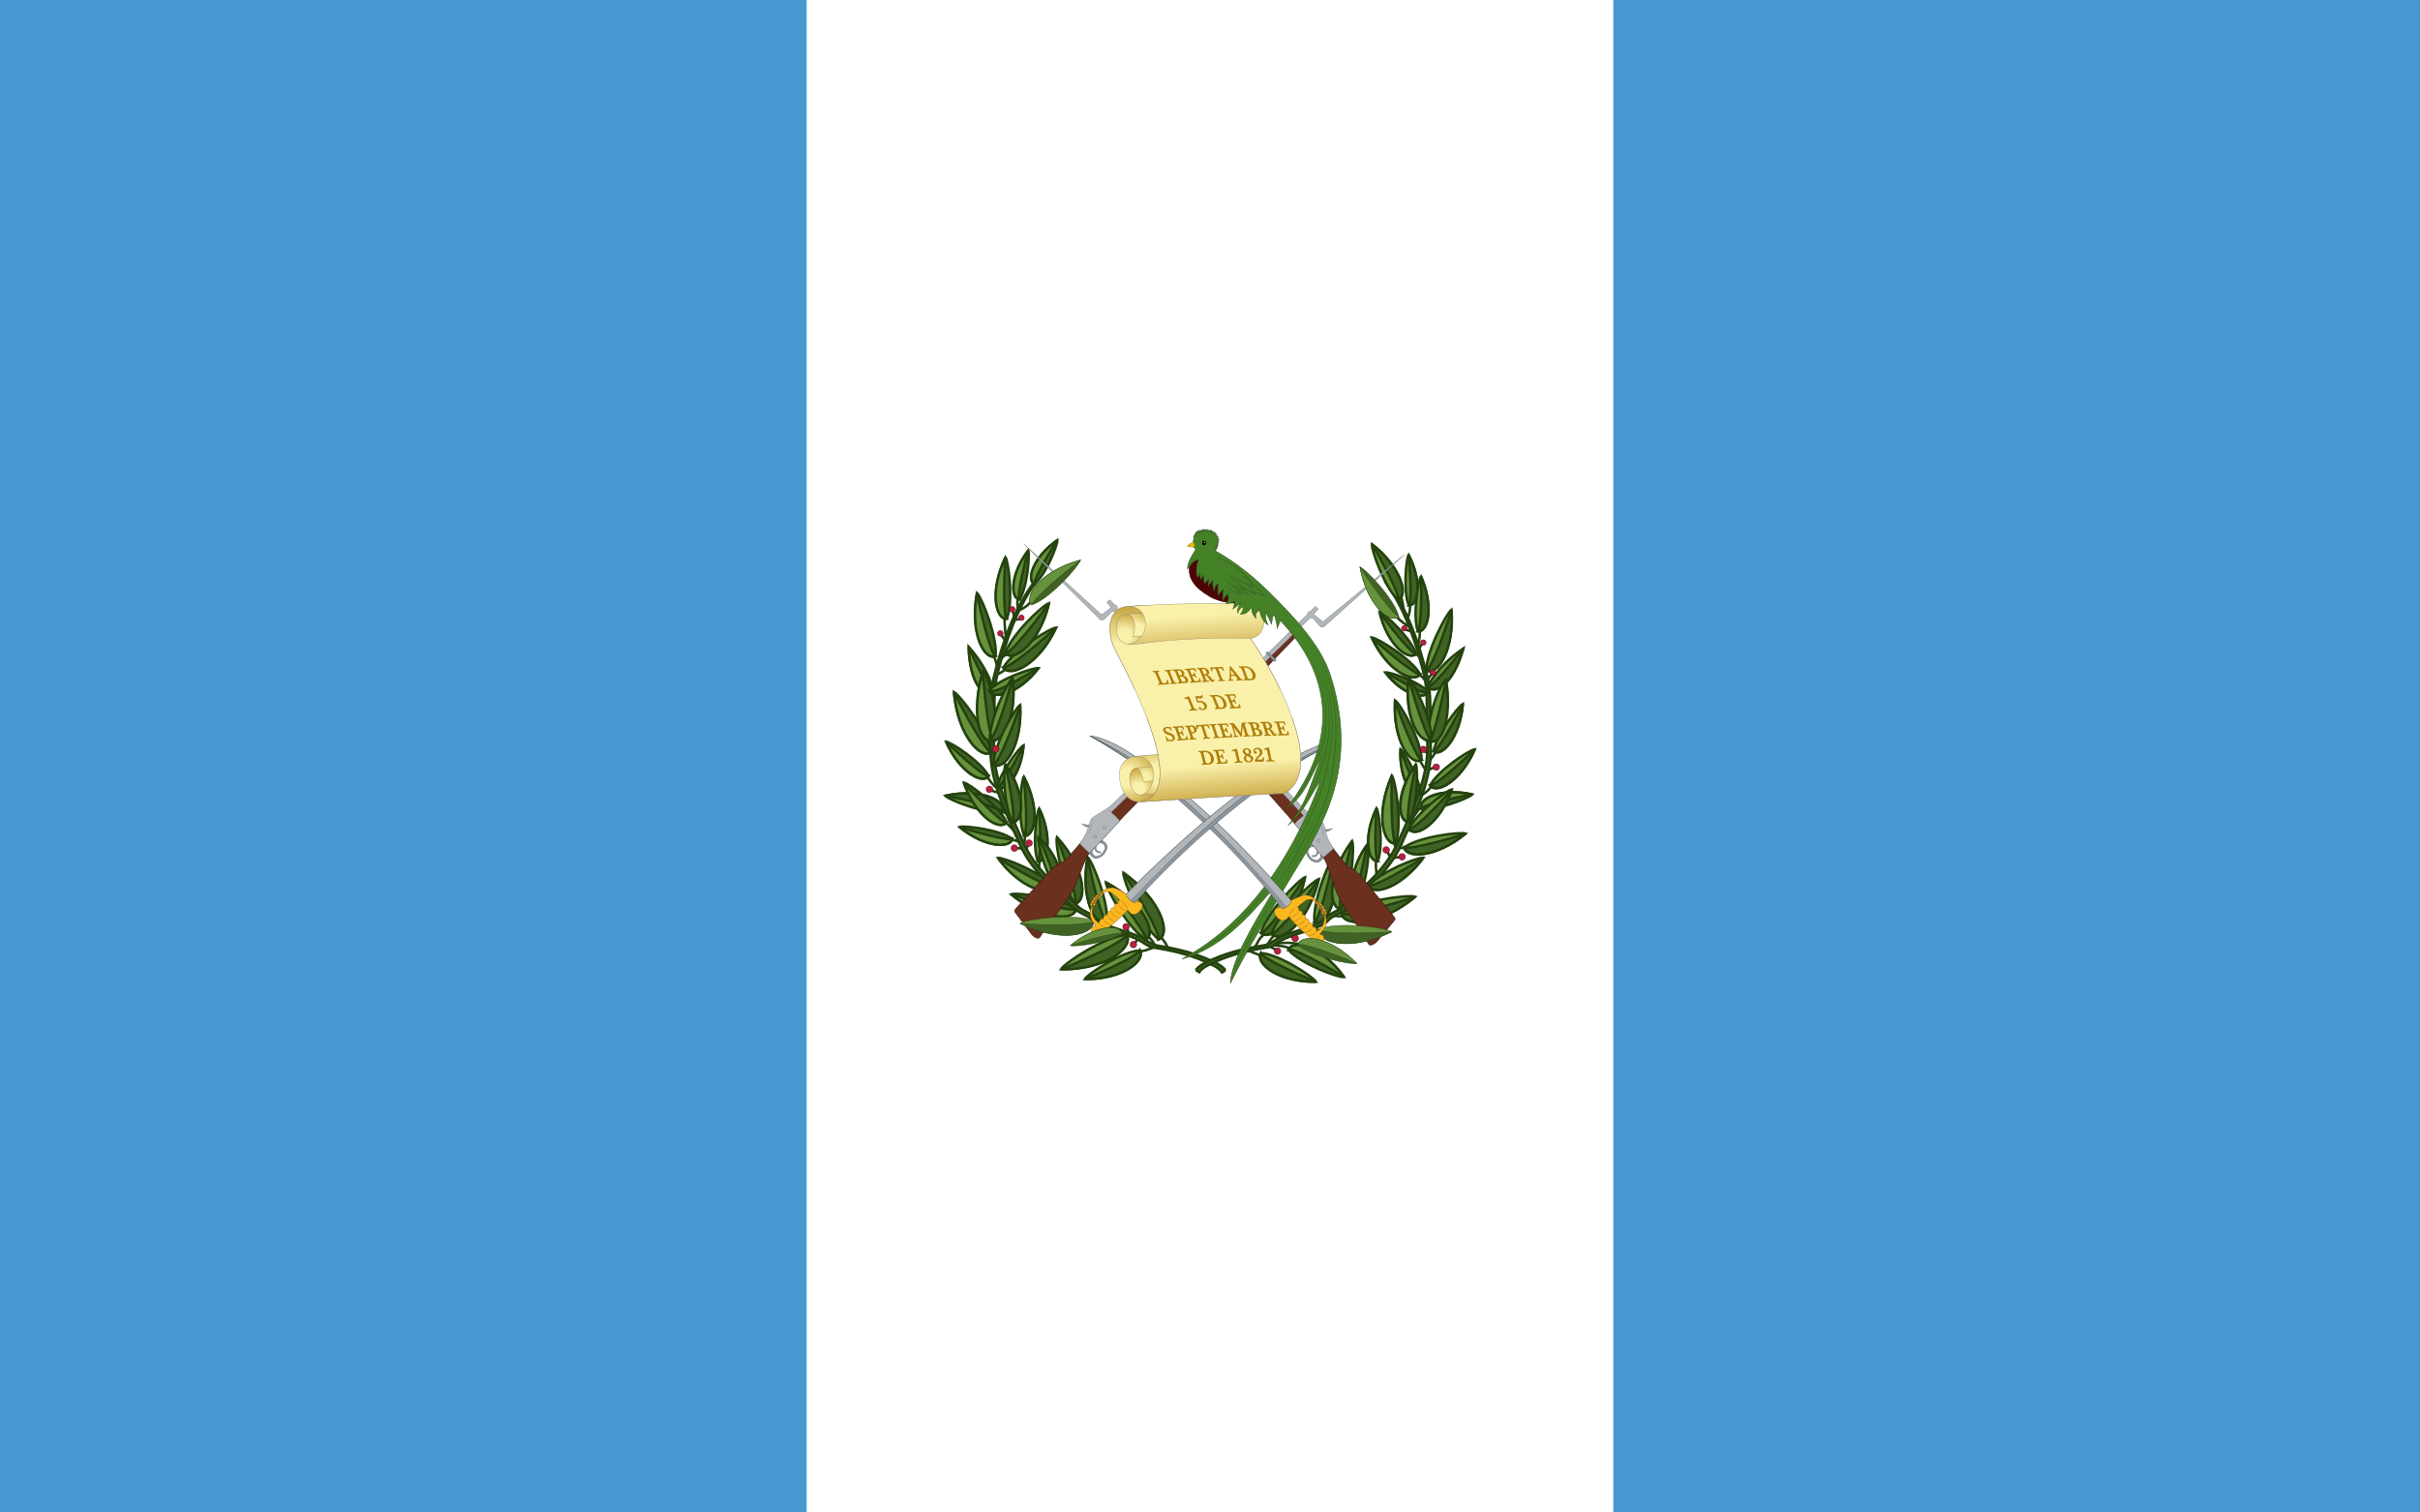 <svg xmlns="http://www.w3.org/2000/svg" xmlns:xlink="http://www.w3.org/1999/xlink" width="960" height="600"><defs><radialGradient id="a"><stop stop-color="#f9f0aa" offset=".216"/><stop stop-color="#b07e09" offset="1"/></radialGradient><radialGradient id="d" xlink:href="#a" gradientUnits="userSpaceOnUse" cx="447.418" cy="308.269" r="16.534"/><radialGradient id="e" xlink:href="#a" gradientUnits="userSpaceOnUse" cx="451.558" cy="312.995" r="10.911"/><radialGradient id="f" xlink:href="#a" gradientUnits="userSpaceOnUse" cx="454.11" cy="308.643" r="9.78"/><radialGradient id="g" xlink:href="#a" gradientUnits="userSpaceOnUse" cx="458.39" cy="307.057" r="17.354"/><radialGradient id="j" xlink:href="#a" gradientUnits="userSpaceOnUse" cx="445.976" cy="252.363" r="13.018"/><radialGradient id="m" gradientUnits="userSpaceOnUse" cx="477.858" cy="215.266" r=".345"><stop stop-color="#a50a0a" offset=".259"/><stop stop-color="#4c0505" offset="1"/></radialGradient><radialGradient id="n"><stop stop-color="#fff" offset="0"/><stop stop-color="#fff" stop-opacity="0" offset="1"/></radialGradient><linearGradient id="h" gradientUnits="userSpaceOnUse" x1="473.906" y1="259.171" x2="472.357" y2="231.963"><stop stop-color="#b07e09" stop-opacity="0" offset=".216"/><stop stop-color="#b07e09" offset="1"/></linearGradient><linearGradient id="i" gradientUnits="userSpaceOnUse" x1="483.126" y1="296.656" x2="485.495" y2="326.583"><stop stop-color="#b07e09" stop-opacity="0" offset=".216"/><stop stop-color="#b07e09" offset="1"/></linearGradient><linearGradient id="k" gradientUnits="userSpaceOnUse" x1="451.541" y1="249.523" x2="455.366" y2="240.576"><stop stop-color="#f9f0aa" offset=".216"/><stop stop-color="#b07e09" offset="1"/></linearGradient><linearGradient id="l" gradientUnits="userSpaceOnUse" x1="473.314" y1="237.247" x2="475.929" y2="270.446"><stop stop-color="#f9f0aa" offset=".216"/><stop stop-color="#b07e09" offset="1"/></linearGradient></defs><path fill="#4997d0" d="M0 0h960v600H0z"/><path fill="#fff" d="M320 0h320v600H320z"/><g stroke="#24420e"><g fill="none"><path d="M452.12 377.48c2.67-.407 4.208-1.138 6.035-1.786M460.37 371.64c1.347 1.43 2.417 2.95 2.993 4.635M455.25 371.2c1.405 1.313 2.376 2.712 3.138 4.152M408.81 238.77c-1.044 1.602-3.092 2.726-4.78 3.428M403.69 242c.035-1.368-.236-3.026.05-4.394M401.76 242.63c.114.37.435 1.4.676 2.028M404.46 245.58c-.378.082-1.52.257-2.028.338M398.48 245.04c-.013 2.52.286 5.553.53 7.82M397.22 251.9c.472.757.947 1.504 1.545 1.883M394.18 260.25c.49.94.943 2.122 1.304 3.96M399.2 259.58c-.414.205-1.215.93-1.93 1.545M398.86 265.52c-.98.872-2.198 1.504-3.428 2.124M391.62 308.05c1.153 1.893 2.42 3.56 3.96 4.684M396.16 314.42c-1.294-.166-2.16-.545-2.945-.966M397.61 321.86l1.69.966M398.86 326.3c1.255.816 2.51 2.283 3.765 3.862M401.18 333.01c1.385.293 2.493.64 3.235 1.062M403.35 336.49l2.124.072M406.68 331.18c-.102 1.534-.253 2.972-.483 4.25M407.21 337.02l.434-1.642M412.33 341.37l-.146 3.236M451.39 372.51l-1.16 1.593M447.82 370.19l-.676-1.834"/></g><path fill="#406325" d="M486.11 384.93c-.797-1.256-2.108-2.028-3.277-2.656-7.727-4.056-15.406-5.843-24.116-7.244-2.013-.337-4.027-2.22-6.087-3.187-4.963-2.365-10.49-3.284-15.31-5.697-.33-.146-1.546-.87-2.11-1.545-1.918-2.22-5.384-2.898-7.537-4.974-8.335-7.87-17.184-15.116-21.772-25.547-5.572-12.7-12.503-25.787-11.566-40.227.608-9.126-.75-18.35 1.497-27.043 3.326-12.894 7.588-25.64 15.407-36.314l-1.31.82c-7.868 10.675-12.128 23.423-15.453 36.316-2.248 8.692-.89 17.916-1.5 27.043-.935 14.44 5.996 27.526 11.568 40.274 4.588 10.382 13.485 17.625 21.774 25.546 2.154 2.027 5.62 2.703 7.54 4.973.56.626 1.824 1.4 2.105 1.544 4.825 2.415 10.35 3.332 15.314 5.65 2.06 1.014 4.074 2.85 6.087 3.188 8.71 1.4 16.39 3.235 24.116 7.242 1.217.628 2.482 1.4 3.28 2.657l1.356-.82"/><g fill="#67923d"><path d="M406.34 331.62c-2.794-6.3-1.365-21.608-.198-23.53 6.633 13.006 4.425 23.74.198 23.53zM452.2 377.01c-7.092.364-20.61 9.295-21.864 11.396 15.085.116 24.02-7.315 21.864-11.396zM459.66 372.72c-6.845-5.45-14.19-23.66-14.032-26.5 15.11 10.833 18.936 24.28 14.032 26.5zM454.61 372.78c-6.95-4.235-15.786-20.115-15.938-22.754 15.202 8.194 20.198 20.13 15.938 22.754zM439.05 366c.984-7.822-5.666-24.24-7.585-25.98-2.95 16.468 2.997 27.574 7.585 25.98zM411.74 341.72c-2.304-5.646-.613-19.32.47-20.998 5.52 11.696 3.264 21.218-.47 20.998zM398.03 264.89c3.59-6.648 18.38-15.712 20.99-15.93-6.77 14.568-18.037 19.828-20.99 15.93zM398.74 259.33c2.148-7.282 14.874-19.265 17.36-20.034-3.727 15.676-13.678 23.18-17.36 20.034zM426.55 358.48c-4.992-6.176-8.011-23.865-7.29-26.36 11.27 12.514 12.03 25.233 7.29 26.36zM397.9 322.02c-6.91 1.089-21.36-4.636-22.92-6.337 14.532-3.15 24.287 2.072 22.92 6.337zM395.68 312.34c.823-5.577 8.665-15.81 10.36-16.66-1.11 11.958-7.448 18.6-10.36 16.66zM447.01 370.88c-8.475.435-24.63 11.107-26.128 13.618 18.028.143 28.705-8.74 26.128-13.618z"/></g><g fill="#406325"><path d="M406.41 331.47c4.227.21 6.405-10.396-.27-23.38 1.212 12.32 1.21 22.31.27 23.38zM417.59 351.46c-4.474-5.47-19.38-11.328-21.712-11.14 8.885 12.08 19.88 15.096 21.712 11.14zM393.17 298.48c-1.147-8.043-12.334-22.713-14.743-23.97 1.517 17.176 10.548 26.698 14.743 23.97zM401.56 332.77c-4.993-3.68-18.97-5.344-20.94-4.723 10.137 8.305 20.212 8.458 20.94 4.723zM392.2 307.94c-2.885-5.69-14.812-13.482-16.892-13.7 5.517 12.386 14.558 16.938 16.892 13.7zM394.93 260.4c.905-7.573-5.533-23.446-7.345-25.158-2.866 15.925 2.918 26.664 7.345 25.158zM399.4 245.48c2.658-6.496.756-22.43-.522-24.417-6.403 13.51-3.827 24.648.522 24.417zM404.42 237.83c3.136-4.77 4.162-17.685 3.485-19.47-7.236 9.715-6.958 18.944-3.485 19.47zM410.37 231.69c4.402-3.477 9.224-15.5 9.084-17.433-9.74 6.954-12.22 15.84-9.084 17.433zM394.32 274.89c.108.868-.978-8.18-10.054-18.314.41 14.818 6.25 20.42 10.054 18.314zM426.88 360.67c-6.176-4.56-23.385-6.729-25.767-5.927 12.562 10.355 24.878 10.55 25.767 5.927zM438.95 365.91c-4.542 1.593-10.443-9.417-7.54-25.883 2.81 13.955 6.18 25.063 7.54 25.883zM452.25 377.06c2.116 4.082-6.7 11.436-21.787 11.315 11.952-4.89 21.24-9.86 21.787-11.315zM459.64 372.59c4.865-2.25 1.1-15.536-14.01-26.37 8.596 13.215 14.456 24.61 14.01 26.37zM454.57 372.67c4.278-2.666-.69-14.444-15.89-22.64 9.403 11.184 16.094 20.968 15.89 22.64zM411.78 341.68c3.735.222 5.957-9.262.477-20.924.718 10.974.418 19.978-.477 20.924zM398.02 264.94c2.95 3.897 14.055-1.31 20.837-15.923-10.165 9.338-19.225 16.064-20.837 15.923zM398.86 259.33c3.682 3.145 13.542-4.302 17.27-19.977-8.097 11.245-15.645 19.736-17.27 19.977zM426.58 358.42c4.74-1.125 3.954-13.784-7.254-26.272 5.013 13.416 8.016 24.756 7.254 26.272zM397.71 321.96c1.407-4.24-8.297-9.37-22.803-6.26 12.26 2.196 22.043 5.043 22.803 6.26zM395.77 312.35c2.903 1.887 9.178-4.66 10.286-16.617-4.674 9.18-9.166 16.265-10.286 16.617zM446.97 371.03c2.576 4.876-7.96 13.667-26.035 13.522 14.283-5.844 25.38-11.783 26.035-13.522zM399.36 326.3c-2.658-6.262-14.798-15.462-16.982-15.84 4.946 13.637 14.248 19.145 16.982 15.84z"/></g><g fill="#67923d"><path d="M392.42 273.92c4.074-4.666 17.47-9.134 19.6-8.865-8.043 10.41-17.942 12.515-19.6 8.865zM417.49 351.51c-1.807 3.918-12.696.916-21.646-11.152 10.885 6.83 20.244 11.51 21.646 11.152zM393.1 298.46c-4.195 2.727-13.128-6.738-14.685-23.884 6.623 13.203 13.037 23.384 14.685 23.884zM401.52 332.8c-.77 3.73-10.688 3.59-20.864-4.717 10.73 3.406 19.74 5.332 20.864 4.717zM392.07 307.85c-2.333 3.24-11.29-1.27-16.807-13.657 8.192 7.967 15.492 13.744 16.807 13.657zM394.83 260.3c-4.427 1.556-10.16-9.08-7.294-25.005 2.667 13.488 5.935 24.175 7.294 25.005zM399.3 245.44c-4.304.227-6.87-10.815-.468-24.322-.822 12.797-.507 23.234.468 24.322zM404.34 237.77c-3.473-.525-3.717-9.655 3.52-19.37-2.74 9.977-4.15 18.367-3.52 19.37zM410.32 231.69c-3.136-1.643-.7-10.43 9.038-17.337-5.526 8.644-9.318 16.178-9.038 17.337zM394.25 274.9c-3.804 2.106-9.577-3.503-9.987-18.322 5.102 11.684 8.603 17.807 9.987 18.322zM426.82 360.7c-.886 4.625-13.144 4.4-25.678-5.895 13.168 4.274 24.246 6.694 25.678 5.895zM418.65 351.22c-4.023-4.343-7.158-17.347-6.747-19.242 9.012 8.743 10.215 18.165 6.747 19.242zM401.77 326.23c-3.57-5.786-3.876-20.907-2.92-22.956 8.264 11.81 7.254 22.585 2.92 22.956zM399.14 326.32c-2.736 3.305-11.93-2.159-16.872-15.833 8.132 9.11 15.474 15.812 16.872 15.833z"/></g><g fill="#406325"><path d="M392.37 274c1.617 3.623 11.45 1.53 19.493-8.88-11.97 6.793-16.71 9.74-19.493 8.88zM401.71 326.07c4.332-.37 5.33-11.037-2.933-22.846 2.664 11.854 3.79 21.678 2.933 22.846zM418.67 351.18c3.47-1.07 2.25-10.45-6.713-19.178 4.403 9.727 7.205 18.01 6.713 19.178zM394.23 291.77c2.058-8.386-1.702-22.6-4.3-25.56-4.716 15.428-.245 26.6 4.3 25.56z"/></g><path fill="#67923d" d="M393.93 293.77c-5.895 1.34-8.645-12.034-4.08-27.078 1.07 13.546 2.834 26.147 4.08 27.078zM392.73 293.72c-.558-7.527 6.934-23.087 8.915-24.707 2.015 15.803-4.462 26.308-8.915 24.707z"/><path fill="#406325" d="M392.84 293.61c4.413 1.636 10.85-8.76 8.835-24.564-3.51 13.267-7.445 23.764-8.835 24.564z"/><path fill="#67923d" d="M394.13 303.26c.005-7.61 8.47-22.23 10.562-23.62.834 16.163-6.332 25.83-10.562 23.62z"/><path fill="#406325" d="M394.21 303.41c4.23 2.21 11.306-7.364 10.47-23.525-4.408 12.857-9.047 22.9-10.47 23.525z"/><g fill="#ba1f3e" stroke="#511124" stroke-width=".218"><circle cx="396.835" cy="251.27" r="1.085"/><circle cx="405.205" cy="245.07" r="1.085"/><circle cx="401.564" cy="241.71" r="1.086"/><circle cx="392.503" cy="313.12" r="1.277"/><circle cx="395.033" cy="297.13" r="1.277"/><circle cx="408.213" cy="334.46" r="1.277"/><circle cx="402.393" cy="336.43" r="1.277"/><circle cx="446.703" cy="367.63" r="1.277"/><circle cx="449.613" cy="374.71" r="1.277"/></g></g><g stroke="#24420e"><g fill="none"><path d="M561.15 258.97c.623.62 1.174.808 2.295 1.895M556.82 241.92c-.035-1.368-.633-3.605-.918-4.973M559.35 239.93c.055 1.952-.218 3.81-1.062 5.504M554.13 244.9c1.753 1.576 3.505 3.077 5.258 3.892M563.21 250.02c.105 1.98-.142 3.96-.683 5.94M562.85 257.47l1.314-2.262M562.3 267.43c1.4.29 2.81 1.946 3.505 3.482M566.28 269.62l1.64-2.185M569.63 298.16c-.748 1.304-1.58 2.435-2.458 3.483M563.21 301.57c.79 1.456 1.556 2.946 2.595 4.03M568.26 311.47c-1.307 1.773-2.766 3.165-4.438 4.03M563.96 320c-1.093.75-2.426 2.953-3.687 4.712M568.71 304.53l-2.124.87M565.19 297.91l1.256 1.11M557.15 336.41c-.84-.108-1.456.01-2.124.072M553.03 334.55l.615 1.64M545.93 341.31c-.262 1.866-.072 3.733.204 5.6M550.44 337.89l1.024 2.254M555.29 339.94l-2.526.41M521.91 365.62l-.917 1.738M532.89 363.43c-1.492.187-2.778-.043-4.097-.204M523.33 369.17c-1.083-.423-2.034-.714-2.936-.956M505.65 370.87c-.906.773-1.99 2.435-3.073 4.097M502.03 370.4c-2.433 1.253-3.182 3.71-4.438 5.804M500.39 379.07c-1.553-.46-3.412-1.228-5.326-2.048M511.83 376.34c-2.32-1.205-4.748-1.087-7.135-1.468M515.45 374.53c-3.628-.707-7.01-.61-10.276-.137M512.95 371.79l-1.4-.58M506.02 376.71l-2.323-1.296M561.64 326.22c-1.256.816-2.51 2.283-3.766 3.863M559.7 250.46l-2.153-.724"/></g><path fill="#406325" d="M474.39 384.85c.797-1.256 2.108-2.028 3.277-2.656 7.726-4.056 15.406-5.843 24.117-7.244 2.013-.337 4.027-2.22 6.087-3.187 4.964-2.365 10.49-3.284 15.312-5.697.328-.146 1.545-.87 2.108-1.545 1.92-2.22 5.385-2.898 7.54-4.974 8.333-7.87 17.183-15.116 21.77-25.546 5.573-12.7 12.504-25.787 11.568-40.225-.61-9.126.75-18.35-1.498-27.043-3.326-12.893-7.59-25.643-15.408-36.314l1.31.82c7.868 10.675 12.128 23.424 15.453 36.315 2.248 8.692.89 17.916 1.5 27.043.935 14.44-5.996 27.526-11.567 40.275-4.59 10.384-13.486 17.627-21.774 25.547-2.154 2.027-5.62 2.703-7.54 4.973-.56.627-1.825 1.4-2.106 1.545-4.823 2.415-10.35 3.332-15.313 5.65-2.06 1.014-4.073 2.85-6.087 3.188-8.71 1.4-16.388 3.235-24.113 7.242-1.217.628-2.482 1.4-3.278 2.657l-1.358-.822"/><g fill="#406325"><path d="M553.65 334.6c2.74-7.416-.01-24.838-1.49-26.95-6.648 15.37-3.34 27.5 1.49 26.95zM546.54 341.64c2.304-5.646.613-19.32-.47-20.998-5.52 11.696-3.265 21.218.47 20.998zM563.35 267.49c-3.293-6.1-16.867-14.418-19.26-14.618 6.212 13.368 16.55 18.195 19.26 14.618zM561.76 259.47c-1.79-6.068-12.395-16.053-14.466-16.694 3.105 13.063 11.398 19.315 14.466 16.694zM566.5 274.43c-3.537-4.05-15.164-7.928-17.013-7.695 6.98 9.036 15.572 10.864 17.013 7.695zM563.7 320.76c6.132.966 18.96-4.115 20.345-5.625-12.9-2.797-21.56 1.84-20.345 5.625zM563.55 315.12c-.043-5.638-6.395-16.856-7.956-17.933-.556 11.996 4.803 19.453 7.956 17.933zM563.96 301.44c-.005-7.61-8.47-22.23-10.562-23.62-.834 16.162 6.332 25.83 10.562 23.62zM511.07 376.71c4.477 5.503 19.653 11.133 22.088 10.904-8.805-12.233-20.07-15.05-22.088-10.904z"/></g><g fill="#67923d"><path d="M553.56 334.43c-4.824.55-8.09-11.437-1.395-26.785-.49 14.192.24 25.63 1.395 26.785zM500.19 378.09c7.093.363 20.61 9.295 21.865 11.396-15.086.117-24.02-7.315-21.865-11.396zM500.19 370.15c2.098-7.967 15.006-21.21 17.514-22.15-3.603 17.133-13.74 25.534-17.514 22.15zM521.46 365.92c-.985-7.822 5.665-24.24 7.585-25.98 2.95 16.467-2.997 27.575-7.585 25.98zM542.92 351.38c4.474-5.47 19.38-11.328 21.712-11.14-8.885 12.08-19.88 15.096-21.712 11.14zM568.71 298.12c.903-6.332 9.71-17.88 11.606-18.87-1.194 13.52-8.304 21.018-11.606 18.87zM557.02 336.18c5.817-4.29 22.105-6.228 24.4-5.504-11.814 9.676-23.553 9.855-24.4 5.504zM567.29 311.66c3.033-5.98 15.566-14.17 17.754-14.4-5.8 13.02-15.3 17.803-17.754 14.4zM565.81 266.1c-.098-7.625 7.984-22.728 9.966-24.24 1.165 16.14-5.723 26.206-9.965 24.24zM558.88 240.18c-2.322-5.28-1.1-18.414-.093-20.074 5.55 10.963 3.672 20.17.093 20.074zM554.65 238c-5.274-4.683-10.645-19.756-10.41-22.103 11.75 9.263 14.385 20.36 10.41 22.103zM566.28 272.54c-.317.815 2.945-7.695 14.22-15.308-4.013 14.27-11.045 18.28-14.22 15.308zM532.18 362.44c7.006-5.173 26.532-7.634 29.232-6.724-14.253 11.748-28.225 11.97-29.232 6.724zM546.51 341.6c-3.735.222-5.957-9.262-.477-20.924-.72 10.974-.418 19.978.477 20.924zM563.36 267.53c-2.708 3.576-12.897-1.202-19.12-14.61 9.327 8.57 17.64 14.74 19.12 14.61zM561.66 259.47c-3.068 2.62-11.285-3.583-14.39-16.646 6.745 9.37 13.035 16.446 14.39 16.646zM566.55 274.5c-1.405 3.145-9.94 1.328-16.92-7.708 10.39 5.896 14.505 8.455 16.92 7.708zM563.86 320.71c-1.25-3.764 7.365-8.317 20.24-5.556-10.883 1.95-19.566 4.477-20.24 5.556zM563.46 315.11c-3.136 1.467-8.445-5.885-7.888-17.88 3.36 9.74 6.828 17.375 7.888 17.88zM563.88 301.59c-4.23 2.21-11.305-7.364-10.47-23.525 4.408 12.857 9.047 22.898 10.47 23.525zM511.19 376.66c2.018-4.146 13.15-1.378 21.976 10.888-10.995-6.75-20.482-11.305-21.976-10.888z"/></g><g fill="#406325"><path d="M521.55 365.83c4.542 1.593 10.443-9.417 7.54-25.883-2.81 13.955-6.18 25.064-7.54 25.883zM531.83 360.59c4.34-6.65 5.55-24.554 4.58-26.967-9.944 13.594-9.41 26.324-4.58 26.967zM500.14 378.13c-2.116 4.08 6.7 11.436 21.787 11.315-11.95-4.89-21.238-9.86-21.787-11.315zM500.3 370.08c3.785 3.338 13.808-4.948 17.41-22.083-8.128 12.423-15.724 21.8-17.41 22.083zM543.01 351.43c1.807 3.918 12.696.916 21.646-11.152-10.885 6.83-20.244 11.512-21.646 11.152zM568.76 298.1c3.303 2.147 10.335-5.303 11.56-18.803-5.213 10.395-10.262 18.41-11.56 18.803zM557.07 336.21c.895 4.348 12.454 4.183 24.312-5.496-12.502 3.97-23 6.214-24.312 5.496zM567.43 311.57c2.453 3.405 11.865-1.334 17.664-14.352-8.61 8.373-16.28 14.445-17.664 14.352zM565.92 266.01c4.238 2.016 11.064-7.952 9.899-24.093-4.08 13.13-8.46 23.412-9.9 24.093zM558.96 240.14c3.542.093 5.415-9.033-.134-19.995.95 10.498.913 19.08.134 19.995zM554.73 237.9c3.972-1.742 1.33-12.71-10.422-21.972 6.472 11.02 10.853 20.573 10.422 21.972zM566.34 272.57c3.175 2.97 10.143-1.06 14.155-15.33-7.798 10.084-12.688 15.17-14.155 15.33zM532.25 362.48c1.005 5.247 14.913 4.994 29.132-6.688-14.94 4.85-27.508 7.595-29.132 6.688zM539.14 354.75c3.272-4.934 4.274-18.274 3.564-20.077-7.488 10.08-7.16 19.572-3.564 20.077zM558.74 326.14c3.57-5.786 3.876-20.908 2.92-22.957-8.264 11.81-7.255 22.586-2.92 22.957z"/></g><g fill="#67923d"><path d="M531.79 360.54c-4.83-.638-5.33-13.312 4.552-26.873-3.626 13.856-5.464 25.442-4.552 26.873zM566.95 292.21c-.943-7.765 3.976-20.143 6.632-22.522 2.573 14.385-2.66 23.95-6.632 22.522zM539.11 354.7c-3.597-.5-3.9-9.954 3.54-20.007-2.78 10.308-4.213 18.935-3.54 20.007zM562.47 250.46c-2.167-5.88.03-20.04 1.236-21.774 5.29 12.257 2.638 22.116-1.236 21.774zM504.39 370.61c2.474-8.09 16.19-21.08 18.807-21.915-4.335 17.42-15.065 25.53-18.807 21.915zM558.92 329.02c2.658-6.262 14.798-15.462 16.98-15.84-4.944 13.637-14.247 19.145-16.98 15.84zM558.8 325.99c-4.333-.37-5.33-11.037 2.933-22.846-2.664 11.854-3.79 21.678-2.933 22.846z"/></g><path fill="#406325" d="M567 294.04c5.158 1.842 9.078-9.89 6.598-23.914-2.428 12.067-5.377 23.21-6.598 23.914zM567.77 293.64c.557-7.527-6.935-23.086-8.915-24.707-2.015 15.803 4.463 26.31 8.915 24.707zM562.55 250.42c3.834.337 6.473-9.435 1.187-21.69.33 11.446-.283 20.75-1.187 21.69zM504.5 370.53c3.787 3.62 14.37-4.417 18.704-21.838-8.84 12.353-16.968 21.612-18.704 21.838zM559.14 329.04c2.735 3.305 11.93-2.158 16.872-15.833-8.133 9.11-15.474 15.812-16.872 15.833z"/><path fill="#67923d" d="M567.66 293.53c-4.413 1.636-10.85-8.76-8.835-24.563 3.51 13.267 7.445 23.763 8.835 24.563z"/><g fill="#ba1f3e" stroke="#511124" stroke-width=".218"><circle cx="564.625" cy="254.9" r="1.085"/><circle cx="568.415" cy="266.82" r="1.085"/><circle cx="569.757" cy="304.3" r="1.277"/><circle cx="564.647" cy="297.29" r="1.277"/><circle cx="549.907" cy="337.17" r="1.277"/><circle cx="556.197" cy="339.9" r="1.277"/><circle cx="513.797" cy="372.26" r="1.277"/><circle cx="506.797" cy="377.29" r="1.277"/><circle cx="557.054" cy="249.25" r="1.084"/></g></g><g id="b" fill="#8c959d" stroke="#485654" stroke-width=".109"><path d="M434.25 336.27c-.134 1.066.842 2.34 2.128 2.07.386-.08.624-.58.132-.49-.425.108-.88-.07-1.202-.374-.597-.564-.655-1.352-.396-1.92-.23.25-.45.485-.66.713h-.002z"/><path stroke="none" d="M437.24 338.34c-1.016 1.165-2.568 1.676-3.427.834-.573-.565-.777-1.205-.468-1.912-.443.482-.822.897-1.12 1.23.046.09.714 1.31 1.707 1.76 1.223.55 2.972-.28 4.018-1.565.738-.91 1.56-2.428.967-3.61-.365-.728-1.24-1.423-1.967-1.698-.35.374-.695.746-1.027 1.1.51-.24 1.148-.135 1.695.312 1.274 1.035.537 2.5-.378 3.546v.002z"/><path fill="#485654" stroke="none" d="M437.24 338.34c-.324.383-.715.718-1.162.956-.444.235-.957.39-1.473.318-.255-.036-.506-.134-.71-.296-.205-.166-.372-.36-.51-.58-.138-.22-.23-.473-.248-.737-.02-.262.038-.528.14-.767l.123.08-1.11 1.24.013-.1c.276.48.624.937 1.042 1.3.21.18.442.335.694.436.248.1.523.14.796.133.55-.016 1.088-.206 1.573-.477.485-.27.924-.63 1.297-1.042.37-.417.69-.887.935-1.388.24-.5.41-1.05.374-1.595-.02-.27-.09-.534-.224-.774-.13-.237-.306-.457-.5-.655-.392-.392-.86-.725-1.37-.932l.09-.022-1.034 1.093-.085-.117c.236-.107.5-.145.754-.118.254.03.498.117.715.245.427.257.798.65.925 1.145.13.494.002 1.008-.208 1.448-.214.446-.512.842-.84 1.205v.002zm0-.002c.314-.375.595-.78.794-1.225.196-.44.302-.942.167-1.404-.13-.46-.492-.827-.9-1.064-.407-.238-.924-.305-1.345-.1l-.084-.117 1.018-1.11.04-.042.053.02c.55.21 1.034.55 1.447.96.204.21.39.437.536.698.146.257.23.557.25.852.043.598-.138 1.177-.383 1.7-.253.522-.578 1.006-.962 1.44-.39.433-.85.8-1.358 1.082-.51.278-1.076.478-1.67.493-.297.006-.597-.04-.876-.153-.277-.114-.524-.282-.744-.473-.44-.388-.793-.85-1.073-1.363l-.03-.054.042-.046 1.13-1.22.124.078c-.1.22-.155.46-.142.7.012.24.093.474.217.682.124.207.288.403.472.557.187.155.416.254.657.295.486.082.99-.053 1.435-.273.446-.225.846-.54 1.185-.912z"/><path fill="#6c301e" stroke="#351710" stroke-width=".218" stroke-linejoin="round" d="M515.24 249.25l-40.137 39.515c-3.053 3.032-37.963 36.38-41.105 39.384-1.103 1.322-4.233 4.857-4.56 5.352-2.13 2.31-4.44 5.33-7.198 8.03-.49.62-1.142.394-1.734.737-1.814 1.05-3.697 2.87-5.053 4.37l-12.208 13.505c-.786.854-.996 1.38-.464 1.87l6.624 8.85c1.23 1.214 2.644 1.838 3.195.82 3.146-5.447 10.96-13.76 13.914-20.335 1.764-3.93 3.978-11.058 5.558-12.782 1.94-2.157 7.17-7.73 11.806-12.705.314-.335.624-.668.93-.997l.947-1.02c23.506-23.95 50.715-53.045 70.526-73.557-.777-.776-.285-.312-1.04-1.04z"/><path d="M431.89 328.11c-1.225.043-2.022-.707-2.848-1.4 1.17.346 2.345.797 3.452.338l-.604 1.062z"/><path fill="#b2b6ba" d="M557.05 220.1l-31.804 26.22c-.306.373-.624.266-.93 0l-2.894-2.418c.004-.037.014-.073.014-.11 0-.162-.032-.318-.082-.464l1.42-1.447c.177-.22.12-.31-.123-.545-.182-.19-.342-.365-.586-.6-.228-.177-.416-.037-.642.176l-1.434 1.476c-.734.03-1.33.63-1.352 1.366-19.238 18.73-35.794 35.435-54.938 53.872l-22.573 21.55c-.806 1.042-4.29 2.906-6.596 4.41-.818.532-1.524 1.016-1.817 1.543l-1.844 5.435c-.583 1.194-2.432 4.003-2.514 4.193 2.37 2.386 2.248 2.212 3.865 3.728 1.82-2.023 6.69-7.112 11.117-11.853.357-.382.38-.422.833-.97-.346-.488-.927-1.205-1.393-1.652-.396-.38-.825-.768-1.2-1.093-.246-.212-.47-.39-.63-.546-.162-.157.24-.445.424-.643 26.465-25.58 54.963-53.695 78.277-76.595.125.037.26.054.396.054.227 0 .44-.055.63-.15l2.784 3.21c.655.652 1.21.64 1.735.395l31.86-28.54z"/><path fill="#485654" stroke="none" d="M430.95 330.39c.2.03.405.048.606.03.2-.015.397-.07.574-.16l-.017.018c.23-.796.472-1.587.715-2.38.247-.79.497-1.578.76-2.364l.005.027c-.195-.222-.436-.42-.73-.495.298.057.558.244.77.46l.01.01-.004.016c-.23.798-.468 1.59-.71 2.382-.247.79-.493 1.58-.754 2.366l-.005.014-.01.006c-.19.092-.397.138-.602.14-.207.004-.41-.028-.61-.068z"/><circle cx="438.179" cy="328.135" r=".619" fill="none"/><circle cx="434.436" cy="331.878" r=".619" fill="none"/><path fill="#485654" stroke="none" d="M440.97 322.38c-.32-.24-.615-.505-.906-.775-.29-.273-.572-.552-.832-.854.32.24.615.506.906.776.288.273.57.55.832.854z"/><path d="M502.17 259.06l3.487 3.41.645-.586-3.487-3.41-.645.586z"/></g><use xlink:href="#b" transform="matrix(-.999 -.05 -.05 .999 973.591 23.686)"/><g stroke="#24420e" stroke-width=".164"><path fill="#67923d" d="M433.91 365.36c-7.866-3.32-26.89-.67-29.22.932 16.286 8.01 29.54 4.574 29.22-.932zM522.93 368.68c7.866-3.32 26.89-.67 29.22.933-16.286 7.982-29.54 4.573-29.22-.933z"/><path fill="#406325" d="M433.76 365.48c.32 5.506-12.79 8.885-29.075.903 15.295.932 27.793.378 29.075-.903zM523.08 368.77c-.32 5.506 12.79 8.885 29.075.903-15.295.933-27.793.408-29.075-.903z"/></g><g id="c"><path fill="#b2b6ba" stroke="#485654" stroke-width=".218" d="M508.49 359.99c-20.733-30.12-51.995-54.61-76.102-67.99 3.557-.167 11.46 3.88 14.67 5.948 23.94 15.427 44.3 35.803 65.664 59.822-1.258 1.245-2.082 1.98-3.446 3.05l-.786-.83z"/><path fill="#8c959d" d="M510.55 359.75l-1.45 1.394c-23.01-29.62-55.094-57.945-76.67-69.13 30.08 13.855 55.392 41.77 78.034 67.65l.085.085z"/><path fill="#485654" d="M510.56 359.75l-1.448 1.397-.004.003-.003-.004c-5.325-6.824-10.975-13.39-16.864-19.73-5.883-6.346-12.01-12.466-18.366-18.337-6.36-5.87-12.943-11.496-19.81-16.76-3.435-2.63-6.942-5.168-10.542-7.564-3.6-2.393-7.297-4.652-11.133-6.644l.094-.196c7.892 3.644 15.34 8.195 22.375 13.28 7.038 5.092 13.676 10.716 20.028 16.632 6.352 5.92 12.422 12.135 18.328 18.497 5.902 6.367 11.63 12.892 17.343 19.425zc-5.74-6.51-11.494-13.012-17.42-19.353-5.916-6.35-11.99-12.556-18.35-18.463-6.356-5.904-12.998-11.515-20.036-16.59-7.036-5.07-14.478-9.605-22.36-13.23l.096-.196c3.845 2 7.54 4.27 11.144 6.67 3.6 2.405 7.108 4.95 10.542 7.586 6.864 5.278 13.444 10.918 19.798 16.798 6.35 5.883 12.472 12.013 18.35 18.37 5.867 6.363 11.49 12.956 16.79 19.8l-.007-.002 1.453-1.39z"/><g fill="#fab81c" stroke="#6c301e" stroke-width=".109"><path d="M517.5 355.07c-1.974.51-3.726 1.253-5.258 2.226-.228 1.397-1.953 2.957-3.587 3.31-.297-.377-.367-.487-.592-.77-.037-.05-.102-.073-.17-.038-.14.076-.33.18-.572.34-.61-.103-1.336.197-1.66.975-.377.97.386 2.248 1.225 3.084.924.73 1.387 1.07 2.458.92 1.083-.224 1.68-1.213 1.925-1.528 3.72 4.502 6.517 6.932 11.23 10.64 2.098.016 3.224-1.307 2.52-2.803-.233-.502-.84-.836-1.333-.652.04-.15.024-.305 0-.45 2.463-2.265 3.514-5.09.915-9.874-2.224-4.03-4.712-5.396-7.088-5.38h-.012zm6.246 4.53c.438.742.692 1.38 1.024 2.054 1.483 3 .196 6.602-2.334 7.706-.123-.005-.085-.02-.213.022.413-.687-.827-2.154-1.46-1.64.3-.758-.67-2.018-1.462-1.693.415-.706-.532-1.906-1.42-1.516.46-.767-.323-1.866-1.242-1.666.277-.818-.418-1.753-1.352-1.598.08-.723-.157-1.12-.507-1.45 1.11-.846 2.346-2.15 3.437-2.738 2.72-1.178 4.403 1.073 5.527 2.518zM524.89 362.77c-.515-.253-.756-.76-.587-1.105.17-.342.702-.432 1.217-.178.516.254.802.744.633 1.088-.172.343-.747.45-1.264.196zM524.59 361.75c-.515-.253-.756-.76-.587-1.105.17-.342.702-.432 1.218-.177.516.253.802.744.633 1.088-.172.343-.747.45-1.263.195zM523.97 360.62c-.515-.253-.756-.76-.587-1.105.168-.342.7-.433 1.217-.178.516.254.802.744.633 1.088-.172.343-.748.45-1.264.196zM523.19 359.6c-.516-.253-.756-.76-.587-1.105.17-.342.7-.432 1.217-.178.516.253.802.744.633 1.088-.172.343-.748.45-1.263.196zM522.16 358.61c-.515-.253-.756-.76-.587-1.105.023-.046.007-.136.055-.114.21.11.644.188.597-.136-.065-.113-.146-.227-.07-.142.15.004.464.134.636.222.517.253.803.744.634 1.088-.172.343-.747.45-1.264.195v-.007z"/></g><g fill="#fab81c"><path d="M511.27 363.6c.682-1.774 2.047-3.414 3.508-3.806M511.5 363.85c1.263.262 3.31-1.243 3.806-2.588M512.69 365.3c1.656.38 3.29-1.218 3.934-2.409M514.18 366.88c1.957.064 3.164-1.326 3.74-2.39M515.69 368.41c1.66.01 3.172-1.36 3.646-2.424M517.15 369.81c1.808-.073 3.084-.895 3.62-2.075M518.79 371.23c1.66.096 3.003-.896 3.443-1.862M520.57 372.68c1.66.096 2.695-.93 3.136-1.897"/></g><g fill="#6c301e"><path d="M511.27 363.6c.14-.423.326-.833.544-1.224.22-.39.478-.76.765-1.105.293-.338.616-.654.984-.914.367-.26.776-.467 1.214-.562-.424.14-.813.36-1.164.63-.35.268-.67.578-.952.917-.577.674-1.028 1.447-1.392 2.26zM511.5 363.85c.405.057.81-.045 1.18-.193.372-.15.723-.353 1.048-.592.328-.233.63-.505.9-.802.272-.298.513-.628.678-1-.123.39-.35.74-.613 1.055-.264.315-.572.59-.9.835-.337.236-.696.443-1.084.582-.385.136-.81.218-1.21.115zM512.69 365.3c.405.07.818.035 1.204-.086.385-.12.747-.31 1.076-.548.333-.23.634-.506.91-.804.28-.298.528-.623.744-.97-.176.37-.412.712-.68 1.026-.268.314-.576.595-.91.837-.342.234-.715.432-1.117.54-.402.107-.832.12-1.227.005zM514.18 366.88c.39-.013.778-.065 1.146-.183.367-.117.718-.286 1.033-.507.32-.214.605-.477.865-.764.26-.287.487-.605.694-.936-.334.707-.85 1.338-1.5 1.79-.327.22-.688.395-1.07.497-.382.104-.78.136-1.17.103zM515.69 368.41c.767-.042 1.493-.332 2.113-.765.314-.212.6-.463.86-.74.26-.275.493-.58.672-.92-.138.36-.357.686-.61.977-.25.293-.545.55-.86.773-.322.214-.667.398-1.036.517-.37.12-.757.183-1.14.158zM517.15 369.81c.365-.038.726-.093 1.078-.187.35-.093.695-.216 1.013-.388.323-.164.62-.378.88-.63.26-.25.477-.546.65-.87-.132.344-.337.66-.59.93-.256.27-.562.49-.89.667-.66.34-1.407.493-2.14.478zM518.79 371.23c.345-.004.687-.04 1.02-.12.33-.082.653-.198.952-.36.303-.155.583-.353.834-.583s.47-.496.636-.8c-.124.324-.332.614-.578.86-.246.25-.534.453-.842.62-.31.158-.642.28-.986.344-.342.066-.693.08-1.036.04zM520.57 372.68c.326-.005.65-.036.96-.12.31-.08.61-.203.88-.374.276-.164.52-.375.738-.612.217-.237.4-.505.558-.79-.23.61-.676 1.144-1.238 1.495-.285.168-.595.296-.92.362-.32.068-.654.077-.978.038z"/></g></g><use xlink:href="#c" transform="matrix(-.998 -.059 -.059 .998 979.091 28.305)"/><g stroke="#24420e" stroke-width=".164"><path fill="#406325" d="M409.24 240.02c7.21-2.367 18.73-15.453 19.478-17.917-15.593 4.154-22.757 14.343-19.478 17.917zM554.98 244.72c-1.702-7.045-13.28-19.01-15.568-19.91 2.763 15.16 11.916 22.758 15.568 19.91z"/><path fill="#67923d" d="M409.24 240.02c-3.325-3.574 3.792-13.666 19.34-17.82-10.958 8.403-19.2 16.178-19.34 17.82zM554.98 244.72c-3.656 2.892-12.72-4.654-15.486-19.77 7.163 11.072 13.934 19.51 15.486 19.77z"/></g><g stroke="#999270" stroke-width=".164"><path fill="url(#d)" d="M452.21 318.1s-6.158.662-7.884-7.833c-1.846-9.087 5.306-10.052 5.306-10.052s8.103-.78 13.15-.91l2.24 17.954-12.812.84z"/><path fill="url(#e)" d="M453.02 315.36s-3.985.762-4.807-5.553c-.583-4.473 2.185-5.108 2.185-5.108l9.236 1.563.05 8.24-6.664.857z"/><path fill="url(#f)" d="M450.4 304.7s5.905-.43 8.99-.83l1.28 5.71-7.102.446s-.487-5.155-3.168-5.326z"/><path fill="url(#g)" d="M449.16 300.36s7.575-1.857 8.517 6.49c.245 2.18-.942 7.166-4.656 8.513l13.875-1.456-1.256-15.007-4.675.39s-9.923.34-11.805 1.07z"/><path fill="#f9f0aa" d="M452.2 318.1c.047 0 51.903-3.49 57.217-3.274 15.743-8.638-.076-42.56-13.342-61.532 1.515-4.276-29.858-13.892-44.047-13.024-1.782.11-3.505.227-5.154.354-7.696.816-7.775 10.694-4.637 16.923 3.045 6.043 30.315 55.126 11.14 60.317l-1.176.236z"/><path fill="url(#h)" d="M507.79 273.34c-3.52-7.304-7.734-14.35-11.718-20.046 1.514-4.276-29.86-13.892-44.047-13.024-1.782.11-3.505.227-5.154.354-7.695.816-7.774 10.694-4.636 16.923.956 1.898 4.3 8.04 7.847 15.733"/><path fill="url(#i)" d="M455.04 284.95c5.555 14.65 8.664 30.117-1.64 32.907l-1.178.236c.047 0 51.903-3.49 57.216-3.274 8.538-4.685 7.793-16.805 3.207-29.944"/><path fill="url(#j)" d="M447.4 243.49c-3.705 0-4.656 3.562-4.605 5.817.134 5.91 4.605 6.192 4.605 6.192l5.965-.333 2.857-12.163-8.822.486z"/><path fill="url(#k)" d="M447.4 243.53l8.822-.486.908 9.086-7.696.337s2.49-7.274-2.034-8.937z"/><path fill="url(#l)" d="M496.12 253.29c6.686-1.074 6.595-10.07 2.026-13.673-15.498-.57-35.895-.143-50.63.96 1.676-.05 6.337.376 6.855 6.51.243 2.863-1.164 5.492-3.06 6.986-1.853 1.462-3.906 1.462-3.906 1.462.248.095 2.163.007 3.6-.087.738-.048 2.55-.264 3.054-.33 21.012-2.762 41.987-1.823 41.987-1.823l.08.003-.005-.008z"/><g fill="#b07e09" stroke="none"><path d="M458.47 267.42c-.143-.33-.323-.75-.73-.805-.25.014-.645-.052-.567-.392.235-.113.533-.04.794-.065.56.01 1.113-.114 1.67-.148.338.092.262.537-.104.463-.408.093-.175.563-.075.81.444 1.034.872 2.075 1.328 3.104.127.303.38.57.722.605.362.036.756.045 1.09-.116.31-.2.242-.624.2-.937-.124-.364.54-.282.495.043.13.43.28.854.447 1.27-.022.2-.275.143-.42.168-.993.077-1.988.132-2.98.224-.317-.017-.795.28-.99-.096-.118-.386.512-.17.596-.463-.003-.327-.195-.615-.307-.916-.39-.917-.78-1.836-1.17-2.75zM463.3 267.08c-.14-.32-.302-.72-.687-.796-.247-.022-.653-.017-.616-.374.157-.162.457-.058.67-.092.592.02 1.175-.09 1.76-.144.29-.027.4.518.026.444-.358.012-.383.405-.233.65.47 1.143.96 2.278 1.437 3.416.105.245.24.548.54.586.252.05.648-.03.705.316-.04.267-.434.12-.63.16-.522-.036-1.042.032-1.556.12-.226.064-.55.027-.56-.27.054-.273.585-.07.61-.402-.04-.326-.215-.615-.33-.92l-1.136-2.694zM467.76 267.79c.09.227.404.064.586.075.263-.025.543-.215.52-.51-.044-.45-.265-.907-.633-1.182-.34-.24-.78-.213-1.172-.162-.022.156.1.305.146.454l.554 1.326zm.668 1.596c.164.35.28.745.565 1.017.244.172.57.093.843.066.302-.022.48-.332.386-.61-.142-.635-.554-1.3-1.238-1.437-.3-.05-.618-.065-.915 0-.025.143.09.288.134.43l.224.533zm-2.034-2.37c-.158-.35-.31-.77-.688-.927-.245-.082-.643.03-.696-.324.065-.303.562-.09.8-.16.865-.022 1.744-.263 2.595-.003.734.182 1.39.81 1.45 1.587.024.377-.262.684-.582.837-.04-.135.367.06.506.082.582.186 1.118.575 1.377 1.143.2.398.357.93.04 1.314-.362.396-.94.413-1.438.438-.75.02-1.506.025-2.245.172-.267.047-.458-.482-.09-.45.37-.012.404-.412.244-.667l-1.276-3.046zM473.81 265.11c.327-.054.358.316.458.532.098.284.276.542.348.83-.277.277-.5-.144-.624-.358-.144-.248-.383-.476-.69-.45-.407-.003-.817.013-1.22.07-.143.16.066.394.114.577.19.447.36.902.56 1.34.272-.02.62.016.815-.207.076-.23-.27-.747.21-.64.298.17.264.602.416.882.127.388.384.724.492 1.115-.263.29-.524-.13-.62-.363-.187-.347-.624-.306-.96-.296-.24-.05-.074.172-.04.284.216.493.384 1.01.66 1.475.207.342.65.29.993.28.33-.02.734-.026.927-.34.216-.25-.274-.75.132-.83.346-.03.336.376.428.607.073.28.185.55.284.823-.026.2-.277.14-.423.163-1.02.065-2.042.11-3.06.19-.3 0-.805.24-.902-.198.026-.287.646-.135.554-.544-.073-.346-.25-.66-.373-.993-.377-.896-.732-1.8-1.123-2.69-.14-.297-.368-.62-.73-.63-.24.047-.602-.13-.463-.407.347-.067.712-.02 1.065-.056l2.77-.164zM476.12 266.43c-.154-.348-.302-.77-.68-.93-.256-.076-.725.014-.696-.394.247-.19.66-.03.97-.09.8-.01 1.62-.237 2.406 0 .825.23 1.515.973 1.573 1.842.027.416-.307.753-.685.864-.296.015.23.1.31.196.632.304 1.07.877 1.406 1.474.075.225.52.696.586.246-.027-.49.638-.075.488.264.002.356-.352.587-.682.583-.464.036-.904-.232-1.138-.624-.42-.553-.708-1.223-1.265-1.662-.23-.166-.56-.27-.83-.152-.058.14.07.28.105.416.18.41.305.845.547 1.223.2.31.593.358.93.356.36.09.26.576-.123.433-.585 0-1.175-.044-1.753.077-.27.126-.866.01-.65-.37.283-.017.675-.173.48-.525-.332-.872-.7-1.73-1.045-2.598l-.255-.627zm1.404.893c.134.326.595.145.86.114.36-.08.35-.508.235-.777-.164-.47-.374-1.03-.89-1.195-.263-.035-.846-.202-.886.152.19.535.423 1.054.63 1.583l.05.123zM484.74 269.04c.11.26.213.61.538.656.255.06.665-.024.717.33-.05.265-.44.105-.636.143-.54-.05-1.077.01-1.61.083-.23.07-.55-.03-.518-.32.125-.21.648-.037.62-.402-.086-.4-.276-.767-.416-1.15-.383-.962-.762-1.925-1.148-2.885-.095-.305-.443-.297-.702-.28-.274.002-.683.06-.684.416-.087.23.218.617-.044.736-.3.064-.362-.275-.426-.487-.098-.322-.26-.62-.385-.927.036-.214.32-.176.493-.194 1.377-.058 2.754-.12 4.13-.174.304-.047.504.19.52.477.107.336.27.653.413.974-.114.33-.508.047-.554-.196-.2-.347-.51-.69-.94-.71-.257.013-.642-.085-.815.146.007.24.145.453.22.678l1.225 3.086zM488.47 268.13c-.192 0-.097.242-.118.367.012.282-.017.57.03.848.132.31.527.234.784.318.23.13.173.502-.136.388-.422-.025-.85-.068-1.267.034-.25.133-.713-.123-.493-.392.2-.034.448-.1.494-.334.072-.414.034-.838.048-1.256l.022-3.714c.12-.28.514-.044.603.166 1.192 1.516 2.37 3.045 3.593 4.535.192.232.462.4.768.417.26.002.402.53.027.426-.51-.028-1.026-.062-1.535.023-.228.006-.492.112-.696-.022-.243-.178-.07-.435.196-.403.352-.1-.005-.476-.117-.652-.19-.255-.38-.513-.59-.752-.17-.084-.373-.022-.558-.03-.35.01-.706.02-1.055.034zm1.173-.512c.182.012-.057-.155-.087-.235-.424-.554-.848-1.11-1.273-1.663.084-.013.017.175.04.255-.003.562.003 1.123-.003 1.684.44-.012.884-.027 1.324-.04zM492.7 265.77c-.15-.398-.35-.887-.818-.98-.243.043-.702-.178-.452-.44.55-.008 1.103.03 1.653-.017.698-.06 1.416-.042 2.08.205 1.46.492 2.672 1.778 2.914 3.32.107.606-.08 1.304-.625 1.642-.735.467-1.642.38-2.47.334-.47-.023-.938.04-1.404.086-.304-.042-.337-.513.023-.457.373-.012.366-.422.23-.668l-1.13-3.025zm1.97 2.494c.15.34.24.755.563.976.302.143.657.116.98.08.44-.06.714-.493.718-.91.028-.755-.28-1.475-.63-2.126-.375-.7-1.056-1.233-1.845-1.372-.324-.053-.665-.103-.99-.05-.07.124.06.273.086.402l1.12 3zM473.56 280.68c.116.35.44.6.805.634.257.045.7-.016.713.354-.138.234-.53.07-.77.122-.518-.01-1.037.008-1.55.093-.276.01-.566.125-.837.048-.243-.115-.193-.47.108-.425.247-.058.604-.135.622-.45-.023-.284-.182-.534-.278-.798-.385-.917-.76-1.838-1.152-2.75-.086-.326-.446-.335-.715-.285-.248.047-.616.124-.677-.22.03-.292.497-.238.703-.39.312-.12.62-.256.94-.356.215-.047.324.15.38.32.57 1.368 1.14 2.74 1.71 4.104zM474.31 276.17c.682-.026 1.367.077 2.046.002.3-.03.095-.497.384-.47.37.017.31.477.335.74.042.33-.238.624-.57.582-.533.03-1.065-.05-1.598-.02.12.41.288.81.445 1.208.027-.134.46-.155.64-.18 1.063-.048 2.166.56 2.612 1.543.215.477.328 1.1-.028 1.54-.387.456-1.03.55-1.596.554-.49-.007-1.064-.113-1.353-.55-.167-.215-.138-.68.22-.64.306.003.66.263.61.595.163.222.525.144.776.14.3-.01.584-.242.57-.56.006-.485-.186-.96-.455-1.358-.292-.423-.783-.708-1.303-.696-.293-.05-.547.148-.827.147-.284-.037-.334-.366-.435-.58-.237-.6-.46-1.203-.65-1.818-.02-.107.076-.193.177-.18zM481.16 277.19c-.16-.395-.37-.882-.84-.968-.243.057-.705-.17-.463-.43.557-.022 1.117 0 1.673-.067.704-.085 1.432-.07 2.105.176 1.486.494 2.71 1.82 2.934 3.388.088.584-.115 1.238-.633 1.563-.718.467-1.608.398-2.424.378-.453-.005-.9.07-1.347.128-.3-.034-.353-.503.008-.46.373-.028.343-.44.202-.683-.405-1.007-.81-2.017-1.216-3.023zm2.03 2.46c.16.34.26.754.59.97.302.136.654.098.973.053.44-.075.687-.524.678-.94.004-.762-.324-1.48-.693-2.13-.39-.69-1.078-1.213-1.87-1.332-.322-.043-.66-.083-.98-.02-.066.127.067.273.098.403l1.206 2.998zM489.63 275.39c.312-.053.353.293.437.504.1.284.245.55.346.832-.19.31-.507-.057-.588-.283-.145-.247-.356-.52-.674-.512-.41-.02-.824.003-1.234.036-.225.1.016.39.054.566.183.452.346.913.543 1.358.265-.01.573.012.798-.152.176-.212-.267-.736.213-.68.327.12.277.57.416.838.123.397.354.748.49 1.14-.176.33-.544-.055-.594-.302-.14-.32-.52-.362-.828-.35-.205-.036-.37.01-.226.215.215.515.38 1.054.655 1.54.204.348.65.303.995.3.33-.013.736-.01.94-.318.206-.243-.197-.658.082-.81.337-.097.416.276.466.52.075.308.184.606.29.902-.032.198-.28.133-.427.153-1.03.044-2.06.067-3.09.128-.286-.02-.69.206-.87-.114-.182-.395.504-.18.532-.524.02-.305-.16-.573-.25-.855-.385-.965-.752-1.937-1.148-2.898-.136-.313-.36-.66-.74-.68-.237.042-.603-.135-.457-.41.357-.06.728-.006 1.09-.036l2.78-.106zM462.35 289.67c.15.487.668.686 1.11.818.77.26 1.6.518 2.15 1.158.305.37.518.854.495 1.342-.04.496-.465.87-.924.99-.565.185-1.19.136-1.734-.096-.266-.115-.165.467-.497.27-.24-.182-.164-.56-.296-.815-.105-.33-.244-.648-.386-.964.013-.326.48-.156.496.098.327.595.924 1.12 1.633 1.126.358.01.807-.18.838-.583.007-.535-.42-.954-.865-1.183-.64-.332-1.375-.437-1.994-.812-.555-.334-.947-.954-.948-1.608.013-.437.37-.778.768-.903.502-.17 1.055-.2 1.567-.053.24.125.34-.274.595-.076.115.196.085.46.194.672.08.286.27.537.334.825-.16.244-.466.014-.517-.203-.222-.366-.518-.772-.984-.805-.346-.026-.785-.03-1.006.288-.097.154-.092.35-.03.515zM469.04 288.02c.327-.06.336.314.418.528.08.272.21.527.29.8-.14.286-.494.024-.537-.212-.136-.26-.337-.572-.672-.552-.41-.007-.82.03-1.226.075-.227.1-.007.39.025.57.158.452.296.91.467 1.356.267-.02.575-.01.8-.18.194-.2-.194-.605.138-.696.373-.047.344.44.434.684.097.45.335.85.468 1.286-.145.317-.533.01-.55-.247-.113-.33-.484-.4-.79-.368-.178-.01-.42-.013-.275.21.18.505.318 1.027.55 1.512.12.284.45.346.726.323.392-.027.846.015 1.153-.282.244-.234.04-.585.094-.853.25-.2.526.068.5.342.07.346.16.687.267 1.022-.04.2-.29.142-.444.168-1.018.078-2.037.133-3.053.228-.28-.013-.684.235-.856-.087-.158-.384.457-.207.538-.502.08-.295-.098-.575-.173-.854-.336-.98-.654-1.966-1.002-2.94-.116-.308-.327-.66-.7-.664-.237.056-.59-.132-.428-.402.345-.072.71-.028 1.064-.07l2.774-.198zM473.22 292.16c.09.304.27.638.612.7.25.09.665-.073.732.286-.012.328-.493.15-.712.204-.51-.027-1.02.008-1.523.104-.218.032-.545.108-.61-.188-.053-.336.464-.147.574-.4.08-.26-.066-.516-.136-.764-.337-1.005-.663-2.014-1.008-3.016-.115-.292-.27-.674-.63-.708-.232-.01-.63-.03-.558-.367.175-.165.486-.052.713-.082.73.016 1.45-.192 2.18-.144.75.03 1.483.508 1.736 1.228.165.405.22.917-.08 1.276-.386.454-1.02.547-1.58.622-.21-.028-.04.19-.026.3.105.318.212.634.316.95zm-.57-1.72c.204.03.46-.025.675-.083.313-.064.478-.4.396-.696-.087-.422-.227-.864-.543-1.174-.304-.253-.746-.26-1.112-.163-.14.122.002.32.035.47.183.55.365 1.1.55 1.647zM478.8 291.87c.09.255.17.61.492.652.246.054.66-.036.69.32-.06.265-.44.115-.643.155-.54-.04-1.075.03-1.606.112-.226.077-.55-.023-.494-.313.137-.213.65-.05.644-.415-.055-.39-.218-.756-.33-1.133-.317-.968-.63-1.936-.95-2.902-.077-.31-.43-.29-.68-.27-.254.02-.62.048-.692.35-.083.256.04.534-.015.78-.237.162-.467-.09-.457-.33-.083-.344-.208-.677-.344-1.002-.01-.24.304-.22.48-.236 1.38-.082 2.76-.17 4.14-.248.302-.055.49.188.483.47.083.336.223.654.345.975-.068.283-.486.13-.502-.12-.174-.352-.445-.732-.874-.76-.28-.006-.626-.058-.86.123-.053.206.078.403.125.6.35 1.063.696 2.127 1.045 3.19zM480.9 288.58c-.105-.305-.22-.693-.57-.79-.237-.06-.65.01-.627-.355.096-.212.417-.08.608-.12.6.027 1.194-.06 1.788-.118.267-.12.48.42.152.42-.255 0-.545.19-.442.475.132.53.325 1.045.486 1.568.24.733.467 1.47.717 2.2.068.23.25.432.5.44.24.002.663.035.588.38-.18.156-.48.058-.71.08-.537-.044-1.07.048-1.603.114-.232.1-.536-.14-.392-.378.206-.097.647-.043.617-.384-.078-.41-.237-.8-.357-1.2l-.753-2.332zM486.66 286.98c.317-.057.333.305.404.517.078.277.202.54.28.815-.146.284-.495.018-.534-.22-.133-.262-.33-.575-.666-.56-.41-.015-.823.013-1.232.052-.23.094-.015.388.013.568.15.452.28.912.443 1.358.268-.01.578.002.806-.163.2-.196-.18-.607.154-.69.376-.04.337.446.424.69.086.45.32.85.443 1.29-.115.288-.527.04-.528-.215-.095-.32-.43-.452-.74-.422-.145.017-.502-.075-.357.17.175.516.306 1.05.532 1.547.118.286.448.353.725.334.394-.02.85.034 1.164-.257.25-.227.054-.58.113-.847.253-.192.526.075.495.35.062.345.148.686.248 1.02-.04.195-.28.14-.43.16-1.03.06-2.063.095-3.092.17-.275-.017-.644.204-.838-.065-.218-.387.38-.25.507-.485.134-.266-.042-.547-.108-.81-.32-.995-.63-1.994-.96-2.986-.11-.323-.315-.704-.704-.715-.237.052-.59-.14-.423-.408.343-.064.704-.016 1.054-.05.937-.048 1.876-.098 2.81-.147zM488.66 287.94c-.066-.358-.34-.677-.734-.622-.374.097-.5-.57-.033-.43.508.003 1.03-.078 1.53.036.242.263.438.576.662.86l2.17 2.903c-.16.035-.036-.186-.053-.3l.355-3.543c.273-.226.73-.13 1.077-.202.282-.042.925-.136.745.35-.338.054-.77.22-.537.645.36 1.197.738 2.388 1.115 3.58.068.418.49.545.857.527.317.017.333.562-.048.43-.593-.013-1.19-.05-1.78.064-.264.09-.82.06-.64-.355.298-.054.795-.143.587-.573-.317-1.06-.657-2.113-.984-3.17.07.095-.01.255-.004.377-.096.99-.228 1.976-.292 2.968-.04.26.05.574-.074.798-.235.116-.385-.113-.503-.276l-2.856-3.698c.098-.036.086.21.14.29.307.96.59 1.928.912 2.882.1.388.494.5.848.505.378.193.098.547-.232.403-.5-.072-.998.028-1.493.084-.314-.01-.33-.513.03-.447.468.004.325-.523.216-.8-.34-1.092-.68-2.184-1.022-3.275l.042-.012zM497.4 288.79c.06.225.364.074.526.097.286-.016.62-.175.636-.498.01-.437-.157-.906-.5-1.19-.33-.252-.77-.23-1.16-.19-.042.144.062.3.092.45l.406 1.33zm.487 1.598c.125.348.193.743.45 1.023.238.18.568.105.843.088.257-.02.487-.23.46-.5-.03-.596-.315-1.26-.906-1.493-.34-.125-.713-.127-1.07-.09-.11.096.04.288.055.42.055.185.11.37.167.553zm-1.773-2.402c-.117-.345-.224-.77-.586-.934-.233-.088-.642.018-.663-.338.083-.29.544-.08.774-.138.886.01 1.794-.224 2.66.063.693.184 1.284.818 1.28 1.557-.004.408-.334.716-.687.865-.024-.134.36.07.5.095.528.19 1.018.557 1.224 1.094.178.415.28.954-.037 1.33-.362.4-.95.43-1.454.443-.79.003-1.586-.018-2.368.114-.284.036-.396-.502-.04-.447.36 0 .46-.38.324-.656l-.928-3.048zM501.12 287.81c-.114-.346-.218-.77-.578-.937-.238-.09-.687.012-.665-.37.193-.256.656-.04.954-.104.68.004 1.358-.13 2.035-.046.79.093 1.55.646 1.74 1.44.144.422.05.955-.358 1.192-.087.096-.52.198-.444.19.604.24 1.12.69 1.412 1.273.16.26.24.58.466.796.267.198.298-.164.343-.327.35-.175.528.316.386.58-.148.42-.68.504-1.06.404-.344-.077-.604-.34-.758-.645-.34-.538-.554-1.17-1.03-1.612-.224-.196-.566-.31-.85-.197-.074.136.04.29.062.43.127.392.208.8.386 1.173.158.327.543.408.873.41.322-.008.345.56-.032.428-.61-.002-1.223-.075-1.83.034-.22-.005-.53.136-.673-.1-.214-.42.418-.228.558-.468.09-.28-.065-.56-.13-.832-.268-.904-.537-1.814-.805-2.714zm1.313.917c.098.327.555.15.805.145.29-.03.46-.326.398-.6-.075-.447-.192-.942-.548-1.254-.306-.225-.72-.224-1.08-.162-.153.128-.012.34.02.503l.405 1.367zM509.32 286.19c.312-.05.326.298.384.51.07.282.188.55.257.833-.134.258-.487.03-.513-.205-.13-.26-.292-.59-.625-.605-.427-.035-.858-.018-1.286.005-.234.083-.03.383-.008.562.135.453.25.913.397 1.36.26 0 .54.01.78-.103.28-.16-.112-.59.186-.702.374-.082.37.394.427.64.068.466.295.887.41 1.34-.125.282-.53.028-.525-.228-.08-.296-.373-.453-.667-.44-.14.027-.556-.12-.435.136.16.523.274 1.063.487 1.568.11.29.44.364.718.356.398-.007.855.062 1.183-.217.26-.215.074-.575.144-.836.258-.18.527.087.486.363.05.344.126.684.214 1.02-.053.194-.296.127-.45.143-1.037.024-2.076.026-3.114.066-.268-.024-.607.16-.818-.056-.263-.378.298-.304.473-.467.19-.22.033-.512-.024-.757-.297-1.023-.58-2.05-.885-3.072-.1-.31-.272-.68-.637-.722-.237.01-.61-.094-.485-.405.3-.105.656-.003.977-.035.983-.017 1.97-.037 2.95-.053zM476.5 299.32c-.093-.368-.217-.85-.644-.95-.237.007-.644-.06-.5-.392.307-.124.674-.028 1.003-.076.818-.042 1.652-.245 2.464-.027 1.192.273 2.23 1.187 2.582 2.37.226.73.26 1.6-.23 2.236-.52.667-1.41.853-2.213.863-.617-.006-1.237-.01-1.845.113-.236.143-.63-.092-.422-.354.258-.075.67-.15.59-.518-.093-.514-.24-1.017-.36-1.526-.14-.58-.284-1.162-.426-1.738zm1.64 2.44c.1.323.138.71.406.944.275.16.616.097.918.07.47-.062.815-.477.89-.93.14-.758-.08-1.535-.38-2.23-.26-.6-.8-1.08-1.447-1.213-.377-.076-.778-.113-1.157-.038-.085.116.022.273.036.403l.735 2.994zM485.2 297.33c.318-.06.31.304.362.514.056.276.16.54.214.815-.128.26-.487.06-.5-.186-.114-.255-.27-.584-.594-.586-.426-.02-.853.02-1.277.06-.234.085-.05.384-.032.567.114.452.208.91.335 1.36.274-.017.585-.007.818-.172.214-.188-.13-.617.208-.692.377-.045.303.448.368.688.05.445.252.852.34 1.288-.12.284-.53.058-.51-.21-.07-.323-.402-.452-.703-.417-.147.02-.497-.075-.374.172.134.516.222 1.047.41 1.547.097.29.43.35.697.328.417-.02.905.022 1.22-.306.245-.225.018-.602.17-.833.292-.168.485.14.444.407.033.33.093.658.162.98-.06.2-.307.142-.467.166-1.026.067-2.052.112-3.077.195-.256-.01-.55.154-.78.012-.258-.27.095-.41.325-.44.29-.095.26-.443.188-.677-.263-1.08-.512-2.162-.784-3.24-.083-.3-.24-.676-.6-.7-.236.027-.603-.083-.462-.39.296-.12.652-.03.97-.075.976-.06 1.954-.117 2.928-.178zM491.69 301.43c.045.31.285.57.596.62.237.1.605-.037.733.244.092.35-.39.235-.59.25-.574-.01-1.15-.02-1.718.067-.285.02-.573.097-.858.066-.277-.117-.15-.502.147-.444.27-.06.63-.13.707-.44.033-.27-.08-.528-.125-.79-.216-.92-.422-1.844-.643-2.763-.032-.327-.39-.336-.636-.296-.23.01-.587.163-.66-.162-.036-.34.465-.27.67-.407.37-.127.732-.272 1.107-.38.213-.047.302.15.32.32l.95 4.115zM495.38 298.11c-.073-.363-.28-.786-.69-.84-.29-.055-.67.03-.776.344-.112.373.038.81.37 1.022.27.198.59.312.893.454.06-.12.247-.35.237-.56.014-.14-.007-.287-.034-.42zm.836 2.893c-.102-.487-.57-.77-.996-.948-.185-.032-.445-.278-.558-.177-.31.268-.457.714-.32 1.107.113.483.48.96 1.005 1 .348.047.76-.11.863-.473.054-.164.044-.342.006-.51zm.89-.208c.136.48-.06 1.02-.47 1.3-.582.4-1.356.428-2.017.23-.588-.17-1.082-.662-1.186-1.275-.122-.488.08-1.045.513-1.31.1-.1.488-.14.175-.216-.498-.245-.99-.646-1.092-1.223-.12-.486.106-1.034.552-1.274.858-.468 2.087-.192 2.583.676.218.368.26.86 0 1.22-.14.194-.322.39-.565.443.486.1.928.398 1.223.794.14.187.233.406.283.634zM500.37 301.35c.243.01.504-.135.54-.393.086-.196-.083-.615.256-.59.308.018.277.377.31.6.025.398-.003.873-.345 1.138-.248.158-.557.092-.835.096-.562-.018-1.123-.136-1.685-.072-.236.024-.495.287-.717.098-.192-.223-.077-.52-.005-.764.194-.615.624-1.117 1.1-1.538.334-.313.71-.652.76-1.136.04-.412-.078-.836-.293-1.187-.283-.45-.95-.607-1.398-.32-.232.15-.414.495-.228.745.21.163.6.018.7.354.13.233-.004.598-.3.595-.44.068-.838-.278-.952-.686-.18-.51.02-1.13.495-1.406.5-.313 1.134-.305 1.69-.17.565.14 1.042.58 1.214 1.138.154.432.16.933-.08 1.336-.377.717-1.15 1.074-1.66 1.677-.14.156-.243.37-.184.585.076-.203.397-.132.582-.167.347-.014.69.076 1.035.067zM504.31 300.93c.038.31.274.576.584.632.228.1.567-.016.715.225.143.345-.334.284-.537.27-.59-.02-1.184-.05-1.773.027-.287.013-.577.082-.863.045-.28-.13-.13-.497.158-.44.27-.052.634-.113.72-.422.038-.265-.067-.524-.108-.784-.195-.923-.38-1.848-.58-2.77-.02-.284-.316-.346-.547-.312-.236-.026-.563.165-.714-.093-.173-.353.345-.346.552-.44.408-.124.81-.276 1.222-.383.21-.044.298.155.312.325.286 1.373.57 2.746.858 4.118z"/></g></g><g fill="#448127" stroke="#34541f" stroke-width=".218"><path fill="url(#m)" stroke="#4c0505" d="M475.8 219.41l-3.77 4.483c-1.2 5.24 1.78 9.187 7.648 12.614 4.753 2.95 13.55 3.69 16.327 1.31l-13.714-13.07-6.49-5.337z"/><path d="M503.58 354.27c-.672-.81-1.352-1.617-2.035-2.424-8.558 11.298-19.248 21.43-32.617 28.575 15.077-4.268 24.945-15.256 34.652-26.15zM488.14 389.98c5.316-10.772 11.73-21.544 18.203-32.317-.707-.88-1.422-1.76-2.144-2.636-7.353 12.186-15.98 26.68-16.06 34.952zM529.87 275.48c-.985-4.247-2.27-8.838-4.31-13.055-2.656-5.43-6.622-10.83-11.83-16.804-9.384-10.172-18.772-19.996-31.927-27.25l.07-.137.076.045h.163l-.16-.2h.47l-.255-.255h.437l-.352-.4h.46l-.328-.328h.493l-.273-.364.397.03-.372-.386.548-.11-.444-.278.48-.092-.403-.276.587-.187-.516-.305.653-.288-.632-.456.67-.228-.726-.295.612-.322-.72-.13.488-.566-.702.036.32-.597-.668.055c-.015-.02-.028-.04-.044-.058l.366-.45-.675.12.297-.61-.65.324.186-.706-.628.433.096-.72-.578.497.06-.688-.51.534.046-.725-.503.61-.05-.712-.403.56-.205-.677-.335.677-.17-.717-.317.717-.155-.717-.273.717-.206-.677-.214.677-.16-.595-.24.716-.223-.675-.24.77-.293-.69-.126.824-.352-.673-.04.795-.383-.603-.026.788-.408-.568.032.69-.434-.364.213.744-.525-.306.197.65-.433-.24.154.63-.392-.125.206.47-.03.065-.304-.056.175.365c-.383 1.04-.413 2.28-.35 3.515.01.23.593.464.685.607.276.43.226.66.226.66-1.592 2.58-3.015 4.574-3.175 7.532 1.28-1.62 2.604-3.6 4.462-3.6-.92 1.536-1.357 6.17-.324 6.876l.77-1.352c.03 1.075.18 1.792.39 2.322.323-.65.642-1.27.963-1.742.075 1.506.268 2.715.705 3.312.43-.74 1.008-1.19 1.618-1.57-.21.86-.52 1.672-.39 2.703.645-1.102 1.29-1.753 1.933-2.513-.373 1.586-.034 2.77.417 4.522.4-2.077.557-2.297 1.516-3.17.105 1.902-.26 3.63.142 4.693.874-1.675 1.46-1.436 1.982-2.52-.102 1.58-.42 3.292-.014 4.702.337-1.413 1.244-2.17 1.945-2.67.057 2.198.565 1.836-.802 3.7.58.266 2.54-.376 3.605-.832-.514 1.178-.363 2.102-.878 2.936 1.08-.544 2-1.422 2.9-2.323-.416 1.352-1.524 2.704-.968 4.056.25-1.263 1.273-2.303 2.242-2.493-.15.708-.252 2.174-1.273 2.883 2.444.25 3.408-1.398 4.638-2.704-.16 1.357-.114 2.442 1.552 4.354-.336-2.43.242-1.93 1.343-3.392.532 2.148 1.143 4.43 3.382 6.014-.928-2.267-1.1-3.435-.573-4.862.288 1.473 1.684 3.25 2.02 4.644.206-1.547.44-3.045.96-4.055.653 1.756 1.2 3.57 1.353 5.598.488-1.01.885-2.034 1.16-3.085 19.737 20.623 24.138 46.84 2.514 74.54 7.77-5.248 9.775-13.568 14.092-20.66-4.214 9.287-6.092 19.736-13.513 27.42 7.187-6.202 8.71-11.885 13.033-17.862-4.607 12.5-10.982 26.2-19.82 38.742 1.57 1.707 3.14 3.44 4.717 5.19 1.372-2.284 2.743-4.565 4.097-6.85 9.37-15.435 24.658-37.5 16.913-71.146z"/></g><path fill="#eac102" stroke="#a08307" stroke-width=".218" d="M473.16 215.29c-.997.226-1.392.642-2.11 1.443.916.2 1.69.246 2.52.264.257-.022.344-.348.287-.585l-.128-.955c-.024-.217-.602-.2-.875-.086l.305-.08z"/><path fill="#a08307" d="M471.04 216.73c.345-.123.698-.214 1.053-.298.356-.08.713-.15 1.078-.19-.345.122-.698.213-1.052.297-.356.078-.713.15-1.078.19z"/><ellipse stroke="#000" stroke-width=".098" cx="477.68" cy="215.416" rx=".775" ry=".811"/><ellipse fill="url(#n)" cx="477.86" cy="215.261" rx=".337" ry=".353"/><g fill="#34541f"><path d="M488.18 389.69c.466-1.494.978-2.974 1.528-4.44.557-1.463 1.155-2.91 1.783-4.346 1.26-2.87 2.664-5.672 4.136-8.435 1.49-2.757 3.047-5.474 4.663-8.155.808-1.34 1.627-2.674 2.453-4.003l2.51-3.968-2.42 4.024c-.806 1.34-1.61 2.684-2.4 4.033-1.584 2.7-3.144 5.413-4.615 8.172-1.486 2.752-2.884 5.55-4.174 8.4-.646 1.424-1.26 2.863-1.836 4.316-.583 1.45-1.128 2.92-1.628 4.402zM469.34 380.23c1.655-.734 3.284-1.525 4.88-2.375 1.6-.843 3.17-1.743 4.703-2.704 3.066-1.917 5.99-4.06 8.733-6.416 2.755-2.342 5.328-4.894 7.762-7.57 1.22-1.336 2.4-2.707 3.555-4.1 1.16-1.39 2.29-2.805 3.4-4.235-1.083 1.45-2.185 2.888-3.317 4.3-1.138 1.41-2.307 2.795-3.513 4.147-2.413 2.703-4.993 5.262-7.745 7.624-2.762 2.35-5.694 4.5-8.786 6.393-1.547.945-3.128 1.833-4.742 2.657-1.616.82-3.26 1.578-4.93 2.28zM506.62 350.89c.77-1.074 1.486-2.186 2.202-3.296.715-1.11 1.415-2.232 2.098-3.362 1.368-2.26 2.69-4.55 3.96-6.866 1.284-2.31 2.52-4.646 3.75-6.985l3.677-7.026-1.745 3.562-1.783 3.542c-1.2 2.356-2.437 4.694-3.71 7.013-1.287 2.312-2.608 4.604-4.008 6.85-1.405 2.24-2.852 4.457-4.442 6.57zM512.51 325.78c1.707-2.03 3.277-4.177 4.692-6.42 1.423-2.237 2.694-4.57 3.81-6.974 2.235-4.81 3.84-9.894 4.975-15.07.144-.647.283-1.295.414-1.944.11-.647.206-1.307.294-1.962.176-1.314.31-2.632.4-3.954.18-2.643.18-5.3-.03-7.94-.205-2.644-.622-5.27-1.24-7.847-.606-2.582-1.417-5.114-2.402-7.58 1.017 2.452 1.864 4.976 2.507 7.554.632 2.58 1.06 5.21 1.28 7.858.22 2.65.235 5.314.066 7.966-.084 1.326-.213 2.65-.383 3.967-.086.66-.178 1.314-.287 1.977-.13.65-.262 1.302-.406 1.95-1.16 5.184-2.794 10.274-5.056 15.084-1.132 2.405-2.413 4.738-3.853 6.97-1.446 2.23-3.045 4.356-4.78 6.364zM510.87 320.07c1.843-1.762 3.47-3.74 4.898-5.85 1.436-2.103 2.682-4.332 3.795-6.623 1.114-2.29 2.098-4.642 3.027-7.015.464-1.186.915-2.378 1.36-3.572l.334-.896c.106-.296.202-.6.294-.904.186-.61.355-1.224.578-1.83l-.005.017c.507-2.524.78-5.095.81-7.67.033-2.575-.17-5.153-.57-7.698-.4-2.547-.996-5.06-1.732-7.532-.725-2.475-1.592-4.91-2.553-7.304.994 2.382 1.895 4.804 2.656 7.273.752 2.47 1.36 4.988 1.773 7.54.414 2.55.63 5.136.61 7.722-.02 2.586-.278 5.17-.78 7.71l-.002.008-.002.01c-.22.59-.393 1.204-.582 1.813-.095.306-.19.61-.302.915l-.338.895c-.45 1.193-.907 2.383-1.38 3.57-.94 2.37-1.937 4.72-3.065 7.012-1.126 2.29-2.383 4.52-3.837 6.62-1.46 2.093-3.116 4.05-4.984 5.788zM505.05 349.23c1.202-1.66 2.39-3.327 3.573-4.998l1.778-2.507c.59-.838 1.208-1.654 1.734-2.53 1.068-1.746 1.99-3.576 2.898-5.41.9-1.84 1.82-3.67 2.71-5.515 1.78-3.686 3.504-7.405 4.966-11.228 1.468-3.82 2.623-7.756 3.45-11.763.848-4.004 1.417-8.063 1.886-12.13.426-4.065.47-8.18.038-12.248-.43-4.07-1.362-8.08-2.725-11.94-1.35-3.863-3.116-7.576-5.098-11.16 2.013 3.566 3.81 7.264 5.197 11.125 1.38 3.86 2.327 7.88 2.77 11.96.446 4.078.414 8.202 0 12.283-.46 4.072-1.016 8.138-1.854 12.153-.842 4.015-2.013 7.96-3.495 11.784-1.477 3.827-3.213 7.543-5.006 11.226-.897 1.843-1.82 3.67-2.727 5.507-.914 1.833-1.84 3.664-2.92 5.41-.536.877-1.163 1.69-1.76 2.522l-1.797 2.49c-1.2 1.66-2.4 3.32-3.618 4.97zM507.81 352.25c2.362-3.835 4.71-7.68 6.954-11.583 2.25-3.9 4.483-7.814 6.465-11.856 1.985-4.037 3.7-8.213 4.996-12.522.65-2.153 1.2-4.336 1.653-6.54.228-1.102.426-2.206.592-3.32.17-1.11.33-2.225.472-3.34.582-4.463.928-8.958.922-13.458-.005-4.498-.365-9-1.198-13.424-.83-4.42-2.14-8.756-3.977-12.865-1.82-4.113-4.17-7.995-6.956-11.532 2.815 3.516 5.197 7.382 7.055 11.49 1.852 4.11 3.177 8.453 4.02 12.882.847 4.43 1.22 8.943 1.24 13.45.017 4.51-.317 9.015-.89 13.486-.146 1.117-.306 2.233-.48 3.346-.17 1.114-.373 2.226-.605 3.328-.458 2.207-1.017 4.394-1.674 6.55-1.31 4.316-3.04 8.496-5.04 12.534-1.997 4.042-4.24 7.953-6.503 11.846-2.276 3.89-4.655 7.714-7.047 11.53zM480 220.77c.474-.012.95.04 1.418.113.47.073.934.174 1.394.294.92.245 1.815.572 2.687.954 1.742.768 3.37 1.775 4.9 2.903 1.518 1.145 2.94 2.417 4.255 3.786.657.685 1.292 1.39 1.904 2.116.606.73 1.197 1.472 1.757 2.236-.6-.734-1.206-1.462-1.84-2.166-.626-.71-1.273-1.4-1.942-2.07-1.335-1.34-2.747-2.604-4.266-3.728-1.51-1.136-3.126-2.13-4.84-2.925-.856-.397-1.74-.74-2.646-1.004-.906-.267-1.836-.473-2.784-.51z"/></g><g fill="#448127"><path d="M496.38 231.57s3.06 1.798 4.725 4.439c0 0-4.717-.884-8.07-4.653"/><path fill="#34541f" d="M496.38 231.57c.48.26.933.566 1.38.88.44.322.87.663 1.28 1.025.412.36.796.753 1.16 1.163.363.412.704.846.997 1.313l.136.218-.248-.053c-.784-.17-1.534-.42-2.272-.712-.737-.294-1.454-.636-2.138-1.038-1.37-.795-2.623-1.8-3.64-3.008 1.08 1.15 2.35 2.107 3.72 2.866.69.376 1.4.712 2.13.997.73.282 1.482.525 2.24.683l-.11.163c-.29-.454-.612-.887-.966-1.296-.35-.41-.735-.794-1.126-1.168-.393-.374-.805-.728-1.23-1.064-.423-.342-.862-.664-1.314-.968z"/><path d="M489.58 230.69s7.226 4.61 8.273 4.978c0 0-1.608-3.478-5.05-4.972"/><path fill="#34541f" d="M489.58 230.69l4.14 2.488c.687.42 1.376.835 2.07 1.243.346.204.694.406 1.044.602.347.194.702.405 1.053.55l-.128.14c-.258-.53-.58-1.042-.925-1.526-.35-.484-.728-.95-1.142-1.38-.414-.432-.866-.826-1.347-1.184-.48-.36-1-.666-1.542-.926.56.222 1.094.512 1.596.85.503.337.967.73 1.4 1.154.432.425.832.883 1.19 1.374.356.49.683 1 .957 1.55l.124.25-.25-.108c-.77-.33-1.438-.757-2.137-1.167-.69-.416-1.376-.84-2.06-1.265-1.36-.864-2.712-1.738-4.043-2.645z"/><path d="M492.46 228.36s3.76 1.6 4.61 4.38c0 0-6.752-2.842-7.96-4.35"/><path fill="#34541f" d="M492.46 228.36c.508.2.992.455 1.465.73.467.284.917.6 1.34.952.422.35.806.752 1.14 1.194.33.443.607.935.77 1.47l.066.224-.21-.09c-.7-.302-1.394-.615-2.083-.936-.69-.32-1.376-.65-2.05-1.003-.674-.35-1.344-.713-1.994-1.11-.324-.2-.643-.41-.95-.634-.305-.227-.61-.465-.844-.766.25.286.564.506.875.72.315.21.64.405.97.59.66.375 1.334.722 2.016 1.055 1.365.662 2.745 1.298 4.143 1.885l-.145.13c-.157-.506-.41-.983-.725-1.415-.314-.434-.692-.82-1.09-1.184-.402-.36-.834-.688-1.287-.986-.45-.305-.92-.58-1.406-.824z"/><path d="M486.76 231.25s6.646 4.758 8.613 4.758c0 0-1.948-3.258-5.388-4.752"/><path fill="#34541f" d="M486.76 231.25c.688.456 1.38.908 2.076 1.35.695.445 1.396.88 2.106 1.298.707.423 1.423.833 2.157 1.2.366.185.738.36 1.118.507.376.145.77.288 1.154.3l-.09.156c-.312-.505-.68-.99-1.07-1.45-.39-.456-.804-.898-1.247-1.308-.44-.41-.915-.788-1.41-1.135-.496-.347-1.022-.65-1.57-.91 1.13.45 2.166 1.128 3.08 1.933.46.403.895.834 1.292 1.298.4.463.773.944 1.104 1.467l.104.16-.19-.004c-.447-.01-.845-.157-1.236-.303-.388-.155-.763-.335-1.133-.523-.738-.38-1.453-.797-2.158-1.23-.702-.437-1.392-.892-2.075-1.357-.68-.47-1.354-.948-2.012-1.447z"/><path d="M486.76 232.74s3.46 2.92 5.427 2.92c0 0-1.948-3.258-5.388-4.752"/><path fill="#34541f" d="M486.76 232.74c.418.312.84.615 1.272.905.428.293.866.573 1.315.83.445.265.902.51 1.376.71.236.1.478.186.723.25.244.07.494.12.74.12l-.088.158c-.314-.506-.682-.99-1.07-1.45-.393-.458-.805-.9-1.248-1.31-.442-.41-.915-.787-1.41-1.134-.496-.348-1.023-.65-1.57-.912 1.13.45 2.165 1.13 3.08 1.934.46.402.894.834 1.292 1.297.4.463.773.944 1.104 1.466l.1.158h-.19c-.55-.002-1.062-.18-1.544-.39-.484-.21-.944-.466-1.39-.74-.442-.28-.87-.58-1.287-.895-.415-.318-.82-.647-1.205-1z"/><path d="M485.03 226.18s7.207 5.117 8.06 7.896c0 0-6.523-2.994-7.732-4.502"/><path fill="#34541f" d="M485.03 226.18c.786.534 1.548 1.102 2.304 1.68.75.582 1.488 1.183 2.205 1.808.717.625 1.407 1.284 2.053 1.988.322.352.63.718.912 1.11.276.39.54.803.687 1.28l.072.23-.22-.102c-.68-.318-1.353-.648-2.022-.985-.67-.34-1.336-.683-1.99-1.05-.654-.367-1.303-.743-1.934-1.15-.313-.207-.622-.42-.92-.65-.296-.23-.59-.47-.82-.767.247.282.55.505.853.723.306.214.623.413.943.605.64.387 1.295.748 1.957 1.095 1.325.692 2.665 1.36 4.023 1.983l-.148.13c-.14-.433-.384-.84-.653-1.22-.27-.384-.573-.747-.888-1.098-.632-.703-1.32-1.354-2.02-1.994-.7-.638-1.423-1.253-2.16-1.852-.73-.604-1.478-1.19-2.234-1.764z"/></g><g stroke="#24420e" stroke-width=".164"><path fill="#406325" d="M445.02 370.33c-4.89 3.644-18.553 5.43-20.448 4.8 9.943-8.27 19.725-8.47 20.448-4.8zM514.78 374.77c5.254 4.768 21.104 8.053 23.475 7.46-10.542-10.77-22.102-11.862-23.475-7.46z"/><path fill="#67923d" d="M444.98 370.3c-.72-3.67-10.458-3.45-20.378 4.775 10.446-3.442 19.238-5.405 20.378-4.775zM514.89 374.71c1.37-4.402 12.794-3.338 23.364 7.462-11.884-5.02-21.947-8.1-23.364-7.462z"/></g></svg>